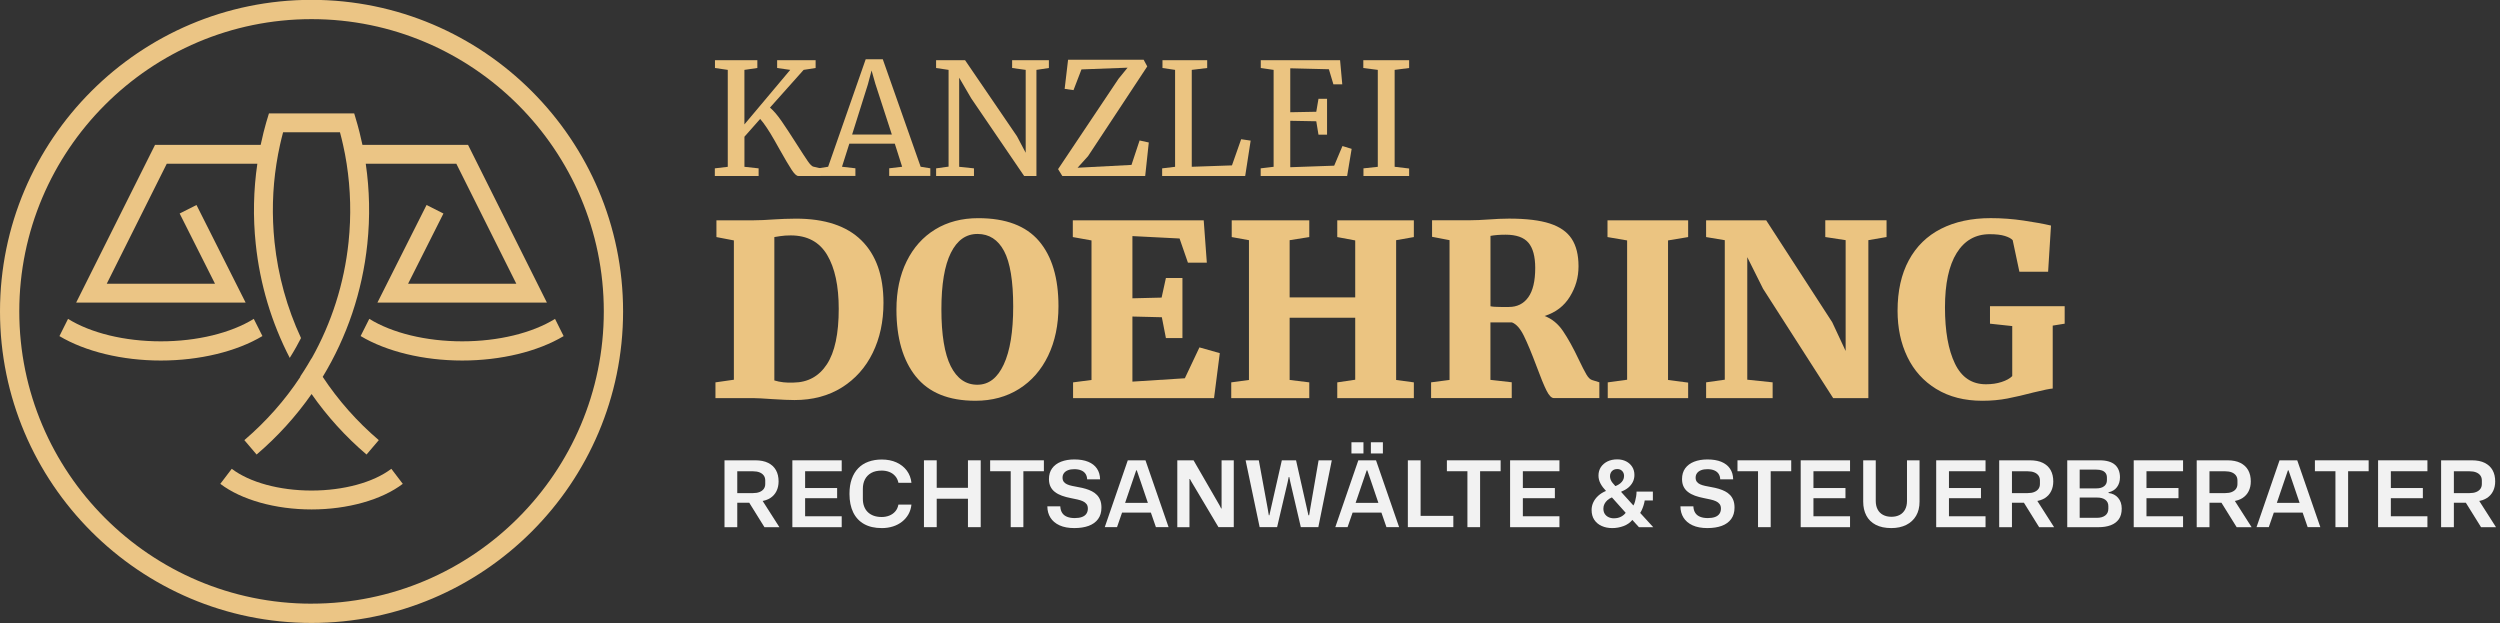 <?xml version="1.0" encoding="UTF-8"?>
<svg xmlns="http://www.w3.org/2000/svg" xmlns:xlink="http://www.w3.org/1999/xlink" viewBox="0 0 842.58 210">
  <rect x="0" y="0" width="842.58" height="210" fill="#333333" stroke="none"/>
  <defs>
    <style>
      .cls-1 {
        fill: none;
      }

      .cls-2 {
        fill: #ebc585;
      }

      .cls-3 {
        fill: #ebc481;
      }

      .cls-4 {
        fill: #f2f2f2;
      }

      .cls-5 {
        clip-path: url(#clippath);
      }
    </style>
    <clipPath id="clippath">
      <rect class="cls-1" y="-.05" width="210" height="210"/>
    </clipPath>
  </defs>
  <g id="Layer_1">
    <g>
      <g>
        <path class="cls-3" d="M247.35,81.03l-5.89-1.13v-5.65h12.58c1.78,0,4.17-.11,7.18-.32.7-.05,1.76-.11,3.19-.16,1.42-.05,2.7-.08,3.83-.08,9.79,0,17.15,2.45,22.1,7.34,4.95,4.89,7.42,11.91,7.42,21.05,0,6.29-1.21,11.91-3.63,16.86-2.42,4.95-5.89,8.83-10.41,11.66-4.52,2.82-9.84,4.23-15.97,4.23-1.67,0-4.17-.11-7.5-.32-3.12-.22-5.14-.32-6.05-.32h-13.07v-5.32l6.21-.89v-46.95ZM267.44,128.94c4.84-.05,8.59-2.11,11.25-6.17,2.66-4.06,3.99-10.28,3.99-18.67,0-7.74-1.3-13.81-3.91-18.19-2.61-4.38-6.71-6.57-12.3-6.57-1.29,0-2.45.08-3.47.24-1.02.16-1.69.27-2.02.32v48.32c1.88.59,4.03.83,6.45.73Z"/>
        <path class="cls-3" d="M308.66,126.89c-4.36-5.46-6.53-12.97-6.53-22.55,0-6.18,1.14-11.6,3.43-16.25,2.29-4.65,5.5-8.24,9.64-10.77,4.14-2.53,8.98-3.79,14.52-3.79,9.25,0,16.06,2.57,20.45,7.7,4.38,5.14,6.57,12.46,6.57,21.98,0,6.29-1.16,11.85-3.47,16.66-2.31,4.81-5.58,8.55-9.8,11.21-4.22,2.66-9.13,3.99-14.72,3.99-9.03,0-15.73-2.73-20.08-8.19ZM320.47,85.22c-2.12,4.25-3.19,10.59-3.19,19.04s1.05,14.99,3.15,19.16c2.1,4.17,5.08,6.25,8.95,6.25s6.79-2.27,8.91-6.82c2.12-4.54,3.19-11.06,3.19-19.56s-1.02-14.83-3.07-18.67c-2.04-3.84-5.03-5.77-8.95-5.77s-6.87,2.12-8.99,6.37Z"/>
        <path class="cls-3" d="M367.86,81.03l-6.29-1.13v-5.65h44.12l1.05,14.28h-6.37l-2.82-8.15-15.89-.81v20.97l9.84-.24,1.45-6.61h5.57v20.25h-5.57l-1.37-7.02-9.92-.24v21.94l17.67-1.13,4.92-10.41,6.86,1.94-1.94,15.17h-47.51v-5.32l6.21-.81v-47.03Z"/>
        <path class="cls-3" d="M420.94,80.95l-5.81-1.05v-5.65h26.14v5.65l-6.62,1.05v19.28h22.1v-19.2l-6.05-1.13v-5.65h25.81v5.65l-5.97,1.05v47.11l5.97.81v5.32h-25.81v-5.32l6.05-.89v-20.89h-22.1v20.97l6.62.81v5.32h-26.3v-5.32l5.97-.81v-47.11Z"/>
        <path class="cls-3" d="M482.33,128.86l6.21-.81v-47.11l-5.89-1.13v-5.57h12.42c1.02,0,2.14-.03,3.35-.08,1.21-.05,2.14-.11,2.78-.16,2.9-.21,5.38-.32,7.42-.32,5.75,0,10.33.55,13.71,1.65,3.39,1.1,5.85,2.82,7.38,5.16,1.53,2.34,2.3,5.42,2.3,9.24s-.97,7.07-2.9,10.24c-1.94,3.17-4.79,5.35-8.55,6.53,2.47.92,4.56,2.62,6.25,5.12,1.69,2.5,3.45,5.69,5.28,9.56,1.08,2.26,1.94,3.94,2.58,5.04.65,1.1,1.32,1.73,2.02,1.9l2.34.73v5.32h-15.33c-.81,0-1.64-.86-2.5-2.58-.86-1.72-1.96-4.41-3.31-8.07-1.67-4.46-3.11-7.92-4.32-10.37-1.21-2.45-2.54-3.94-3.99-4.48h-7.26v19.36l7.18.81v5.32h-27.18v-5.32ZM515.08,100.19c1.56-2.18,2.34-5.47,2.34-9.88,0-3.87-.77-6.71-2.3-8.51-1.53-1.8-4.1-2.7-7.7-2.7-1.94,0-3.63.13-5.08.4v23.72c.7.16,1.86.24,3.47.24h2.74c2.79,0,4.97-1.09,6.53-3.27Z"/>
        <path class="cls-3" d="M548.39,81.03l-6.61-1.13v-5.65h27.18v5.65l-6.78,1.13v47.03l6.78.89v5.24h-27.1v-5.32l6.53-.89v-46.95Z"/>
        <path class="cls-3" d="M581.3,80.95l-6.29-1.05v-5.65h20.25l22.26,34.36,4.52,9.68v-37.35l-6.86-1.05v-5.65h20.65v5.65l-6.13,1.05v53.24h-11.86l-23.63-36.86-5.32-10.65v41.3l8.55.89v5.32h-22.42v-5.32l6.29-.89v-47.03Z"/>
        <path class="cls-3" d="M652.61,131.12c-4.3-2.63-7.56-6.24-9.76-10.81-2.21-4.57-3.31-9.76-3.31-15.57,0-6.67,1.26-12.34,3.79-17.02,2.53-4.68,6.14-8.21,10.85-10.61,4.71-2.39,10.29-3.59,16.74-3.59,3.71,0,7.39.27,11.05.81,3.66.54,6.75,1.1,9.28,1.69l-.97,15.57h-9.68l-2.26-10.65c-.48-.54-1.36-1.01-2.62-1.41-1.26-.4-2.97-.6-5.12-.6-4.79,0-8.5,2.11-11.13,6.33-2.63,4.22-3.95,10.34-3.95,18.35s1.12,14.27,3.35,18.92c2.23,4.65,5.71,6.98,10.45,6.98,1.94,0,3.7-.25,5.28-.77,1.58-.51,2.78-1.17,3.59-1.98v-16.86l-7.5-.81v-5.89h25.17v5.89l-4.03.65v21.21c-.92.05-3.04.48-6.37,1.29-3.28.86-6.24,1.55-8.87,2.06-2.64.51-5.46.77-8.47.77-6.02,0-11.19-1.32-15.49-3.95Z"/>
      </g>
      <g>
        <path class="cls-3" d="M266.78,57.18c-.93-1.42-2.25-3.65-3.96-6.7-.21-.38-.8-1.43-1.76-3.12-.96-1.7-1.86-3.16-2.68-4.38-.82-1.23-1.55-2.19-2.18-2.89l-5.3,5.99v10.14l4.78.52v2.57h-14.76v-2.57l4.36-.52V23.55l-4.31-.63v-2.63h14.28v2.63l-4.36.63v18.38l15.44-18.38-4.41-.63v-2.63h12.97v2.63l-4.04.63-11.34,12.71c1.23,1.05,2.53,2.57,3.91,4.57s3.07,4.57,5.07,7.72c1.71,2.7,2.97,4.61,3.75,5.75.79,1.14,1.41,1.76,1.86,1.86l2.47.58v2.57h-7.51c-.6,0-1.36-.71-2.28-2.13Z"/>
        <path class="cls-3" d="M291.75,19.97h5.78l12.76,36.23,3.26.52v2.57h-13.86v-2.57l4.36-.52-2.47-7.77h-15.33l-2.47,7.77,4.52.52v2.57h-12.45v-2.57l3.26-.52,12.66-36.23ZM295.06,28.38l-1.31-4.62-1.26,4.73-5.3,16.86h13.39l-5.51-16.96Z"/>
        <path class="cls-3" d="M319.69,23.55l-4.2-.63v-2.63h9.77l17.49,25.63,2.94,5.57v-27.94l-4.57-.63v-2.63h12.39v2.63l-4.2.63v35.76h-4.15l-17.85-26.2-4.04-6.93v30.04l4.99.52v2.57h-12.76v-2.57l4.2-.58V23.55Z"/>
        <path class="cls-3" d="M380.03,22.81l-15.54.58-2.68,6.98-2.99-.42,1.16-9.82h25.47l1.21,2.26-19.96,30.25-3.52,3.89,18.17-.95,2.73-8.24,3.1.68-1.21,11.29h-27.94l-1.42-2.31,20.38-30.46,3.04-3.73Z"/>
        <path class="cls-3" d="M396.04,23.55l-4.25-.63v-2.63h15.07v2.63l-5.2.63v32.66l13.55-.47,3.1-8.82,3.2.47-1.84,11.92h-27.99v-2.57l4.36-.52V23.55Z"/>
        <path class="cls-3" d="M429.23,23.55l-4.31-.63v-2.63h26.73l.74,8.14h-2.99l-1.52-5.09-13.02-.32v14.81l8.77-.16.74-4.36h2.89v12.08h-2.89l-.74-4.52-8.77-.16v15.65l14.81-.52,2.78-6.62,3.1.95-1.52,9.14h-29.14v-2.57l4.36-.52V23.55Z"/>
        <path class="cls-3" d="M464.36,23.55l-4.88-.63v-2.63h15.44v2.63l-4.88.63v32.66l4.88.58v2.52h-15.39v-2.57l4.83-.52V23.55Z"/>
      </g>
    </g>
    <g>
      <path class="cls-4" d="M244.18,177.67v-22.53h10.35c1.75,0,3.21.29,4.37.87,1.16.58,2.04,1.4,2.63,2.46.59,1.06.88,2.32.88,3.79,0,1.22-.24,2.3-.71,3.26-.47.96-1.16,1.73-2.07,2.32-.91.59-2,.95-3.28,1.1l.28-.74,6.06,9.49h-5.04l-5.13-8.25h-4.45v-3.25h5.72c.87,0,1.6-.12,2.21-.37.61-.25,1.08-.6,1.41-1.05.33-.45.5-1.01.5-1.67v-1.17c0-.66-.17-1.22-.51-1.68-.34-.46-.81-.81-1.42-1.05-.61-.24-1.33-.36-2.18-.36h-6.15l.83-.87v19.72h-4.3Z"/>
      <path class="cls-4" d="M267.05,177.67v-22.53h16.63v3.68h-12.33v5.66h10.79v3.43h-10.79v6.09h12.33v3.68h-16.63Z"/>
      <path class="cls-4" d="M297.18,177.98c-2.35,0-4.33-.45-5.95-1.36-1.62-.91-2.84-2.22-3.68-3.94-.83-1.72-1.25-3.79-1.25-6.2v-.09c0-1.9.26-3.56.77-4.99.51-1.43,1.24-2.63,2.18-3.6.94-.97,2.08-1.7,3.43-2.19,1.35-.49,2.85-.74,4.5-.74,1.85,0,3.5.32,4.94.97s2.61,1.57,3.49,2.75,1.41,2.56,1.58,4.13h-4.39c-.19-.91-.55-1.67-1.1-2.29-.55-.62-1.21-1.08-1.99-1.38-.78-.3-1.63-.45-2.53-.45-1.42,0-2.6.26-3.54.79s-1.64,1.25-2.12,2.16c-.47.92-.71,1.97-.71,3.17v3.4c0,.95.14,1.8.43,2.56.29.76.71,1.41,1.25,1.93s1.21.93,1.99,1.21c.78.28,1.68.42,2.69.42.93,0,1.79-.16,2.58-.48.79-.32,1.46-.79,1.99-1.41.54-.62.88-1.38,1.05-2.29h4.39c-.12,1.2-.46,2.28-1,3.25-.55.97-1.26,1.8-2.15,2.5-.89.7-1.91,1.24-3.07,1.61-1.17.37-2.43.56-3.79.56Z"/>
      <path class="cls-4" d="M311.4,177.67v-22.53h4.3v22.53h-4.3ZM315.29,168.09v-3.68h11.34v3.68h-11.34ZM326.23,177.67v-22.53h4.3v22.53h-4.3Z"/>
      <path class="cls-4" d="M351.82,158.82h-18.11v-3.68h18.11v3.68ZM340.64,158.42h4.27v19.25h-4.27v-19.25Z"/>
      <path class="cls-4" d="M362.11,177.98c-2,0-3.67-.31-5.02-.93s-2.37-1.48-3.06-2.58c-.69-1.1-1.04-2.37-1.04-3.82h4.36c.04.91.26,1.65.65,2.24s.95,1.02,1.67,1.3c.72.28,1.57.42,2.53.42s1.81-.12,2.47-.37c.66-.25,1.15-.61,1.48-1.1.33-.48.49-1.06.49-1.72s-.15-1.15-.45-1.54c-.3-.39-.71-.71-1.22-.94-.51-.24-1.12-.43-1.82-.59-.7-.15-1.46-.31-2.29-.48-1.07-.21-2.06-.47-2.97-.8-.91-.33-1.68-.74-2.33-1.24-.65-.49-1.15-1.1-1.5-1.81-.35-.71-.53-1.56-.53-2.55,0-1.44.36-2.65,1.07-3.63.71-.98,1.71-1.72,3-2.23,1.29-.5,2.78-.76,4.47-.76,1.85,0,3.42.26,4.7.79,1.28.53,2.26,1.29,2.94,2.3.68,1.01,1.03,2.21,1.05,3.62h-4.36c-.02-.72-.2-1.33-.53-1.84-.33-.5-.81-.9-1.45-1.17-.64-.28-1.42-.42-2.35-.42-.8,0-1.5.11-2.1.34-.6.23-1.06.56-1.38.99-.32.43-.48.94-.48,1.51s.13,1.02.39,1.38c.26.36.62.65,1.1.87.47.22,1.04.4,1.7.54.66.14,1.39.29,2.19.43.84.14,1.65.33,2.43.56.77.23,1.48.51,2.13.85.65.34,1.21.76,1.68,1.25.47.49.84,1.09,1.1,1.78.26.69.39,1.51.39,2.46,0,1.55-.38,2.83-1.14,3.86-.76,1.03-1.82,1.79-3.18,2.29-1.36.49-2.96.74-4.79.74Z"/>
      <path class="cls-4" d="M372.34,177.67l7.76-22.53h5.96l7.79,22.53h-4.27l-1.7-4.91h-9.71l-1.7,4.91h-4.14ZM379.21,169.48h7.66l-2.41-7.11-1.33-3.86h-.19l-1.33,3.89-2.41,7.08Z"/>
      <path class="cls-4" d="M396.79,177.67v-22.53h5.47l8.84,15.3.46.93h.15v-16.23h4.11v22.53h-5.16l-9.21-15.48-.4-.74h-.16v16.23h-4.11Z"/>
      <path class="cls-4" d="M424.54,177.67l-4.73-22.53h4.45l2.97,16.13.4,2.38h.19l4.2-18.51h4.79l4.17,18.51h.25l.34-2.1,2.84-16.41h4.45l-4.54,22.53h-5.9l-3.52-15.11-.37-1.79h-.19l-.37,1.79-3.55,15.11h-5.87Z"/>
      <path class="cls-4" d="M450.04,177.67l7.76-22.53h5.96l7.79,22.53h-4.27l-1.7-4.91h-9.71l-1.7,4.91h-4.14ZM455.48,152.83v-3.77h4.05v3.77h-4.05ZM456.9,169.48h7.66l-2.41-7.11-1.33-3.86h-.19l-1.33,3.89-2.41,7.08ZM462.03,152.83v-3.77h4.05v3.77h-4.05Z"/>
      <path class="cls-4" d="M474.49,177.67v-22.53h4.3v19.72l-.99-.99h12.02v3.8h-15.33Z"/>
      <path class="cls-4" d="M505.76,158.82h-18.11v-3.68h18.11v3.68ZM494.57,158.42h4.27v19.25h-4.27v-19.25Z"/>
      <path class="cls-4" d="M508.95,177.67v-22.53h16.63v3.68h-12.33v5.66h10.79v3.43h-10.79v6.09h12.33v3.68h-16.63Z"/>
      <path class="cls-4" d="M543.34,177.98c-1.3,0-2.47-.24-3.52-.71s-1.88-1.16-2.49-2.07c-.61-.91-.91-2.02-.91-3.34,0-.89.19-1.74.57-2.55.38-.81.93-1.55,1.65-2.21.72-.66,1.6-1.21,2.63-1.64-.78-.82-1.4-1.65-1.85-2.49s-.68-1.74-.68-2.7c0-1.07.27-2.01.8-2.83.54-.81,1.28-1.45,2.22-1.92.95-.46,2.04-.7,3.28-.7,1.15,0,2.16.23,3.03.68s1.55,1.07,2.04,1.85c.49.78.74,1.69.74,2.72,0,.89-.19,1.69-.56,2.41-.37.72-.89,1.35-1.54,1.89-.66.54-1.43.97-2.32,1.3v.19l4.08,4.51c.23-.39.41-.85.56-1.39.14-.54.26-1.09.36-1.65.09-.57.14-1.12.14-1.65h5.5v3h-2.75c-.08.54-.21,1.09-.39,1.65s-.38,1.1-.62,1.61c-.24.5-.5.94-.79,1.31l-.03-.71,4.7,5.13h-4.82l-2.22-2.44c-.76.93-1.75,1.62-2.97,2.07-1.22.45-2.49.68-3.83.68ZM543.99,174.68c.87,0,1.63-.17,2.3-.51.67-.34,1.21-.79,1.62-1.34l-4.64-5.19c-.6.25-1.11.56-1.53.94-.42.38-.75.81-.99,1.28-.24.47-.36.99-.36,1.55,0,.7.15,1.29.46,1.78.31.48.74.85,1.28,1.11.55.26,1.16.39,1.84.39ZM544.39,163.8h.16c.6-.25,1.1-.54,1.51-.87.41-.33.73-.71.96-1.13.23-.42.34-.88.34-1.38,0-.68-.21-1.24-.63-1.68-.42-.44-.98-.66-1.68-.66-.52,0-.95.11-1.31.32-.36.22-.64.5-.83.87-.2.36-.29.77-.29,1.22,0,.41.08.81.23,1.19.15.38.37.74.65,1.08.28.34.58.69.91,1.04Z"/>
      <path class="cls-4" d="M575.48,177.98c-2,0-3.67-.31-5.02-.93s-2.37-1.48-3.06-2.58c-.69-1.1-1.04-2.37-1.04-3.82h4.36c.04.91.26,1.65.65,2.24s.95,1.02,1.67,1.3c.72.28,1.57.42,2.53.42s1.81-.12,2.47-.37c.66-.25,1.15-.61,1.48-1.1.33-.48.49-1.06.49-1.72s-.15-1.15-.45-1.54c-.3-.39-.71-.71-1.22-.94-.51-.24-1.12-.43-1.82-.59-.7-.15-1.46-.31-2.29-.48-1.07-.21-2.06-.47-2.97-.8-.91-.33-1.68-.74-2.33-1.24-.65-.49-1.15-1.1-1.5-1.81-.35-.71-.53-1.56-.53-2.55,0-1.44.36-2.65,1.07-3.63.71-.98,1.71-1.72,3-2.23,1.29-.5,2.78-.76,4.47-.76,1.85,0,3.42.26,4.7.79,1.28.53,2.26,1.29,2.94,2.3.68,1.01,1.03,2.21,1.05,3.62h-4.36c-.02-.72-.2-1.33-.53-1.84-.33-.5-.81-.9-1.45-1.17-.64-.28-1.42-.42-2.35-.42-.8,0-1.5.11-2.1.34-.6.23-1.06.56-1.38.99-.32.43-.48.94-.48,1.51s.13,1.02.39,1.38c.26.36.62.65,1.1.87.47.22,1.04.4,1.7.54.66.14,1.39.29,2.19.43.84.14,1.65.33,2.43.56.77.23,1.48.51,2.13.85.65.34,1.21.76,1.68,1.25.47.49.84,1.09,1.1,1.78.26.69.39,1.51.39,2.46,0,1.55-.38,2.83-1.14,3.86-.76,1.03-1.82,1.79-3.18,2.29-1.36.49-2.96.74-4.79.74Z"/>
      <path class="cls-4" d="M603.7,158.82h-18.11v-3.68h18.11v3.68ZM592.51,158.42h4.27v19.25h-4.27v-19.25Z"/>
      <path class="cls-4" d="M606.89,177.67v-22.53h16.63v3.68h-12.33v5.66h10.79v3.43h-10.79v6.09h12.33v3.68h-16.63Z"/>
      <path class="cls-4" d="M637.45,177.98c-2.1,0-3.86-.37-5.27-1.11-1.41-.74-2.47-1.78-3.17-3.12-.7-1.34-1.05-2.89-1.05-4.67v-13.94h4.23v13.69c0,1.09.21,2.04.62,2.84.41.8,1.02,1.42,1.82,1.85.8.43,1.75.65,2.84.65s2-.21,2.78-.62c.78-.41,1.39-1.02,1.82-1.82.43-.8.65-1.77.65-2.9v-13.69h4.23v13.94c0,1.85-.39,3.45-1.17,4.77s-1.88,2.35-3.31,3.06c-1.42.71-3.1,1.07-5.04,1.07Z"/>
      <path class="cls-4" d="M652.56,177.67v-22.53h16.63v3.68h-12.33v5.66h10.79v3.43h-10.79v6.09h12.33v3.68h-16.63Z"/>
      <path class="cls-4" d="M673.79,177.67v-22.53h10.35c1.75,0,3.21.29,4.37.87,1.16.58,2.04,1.4,2.63,2.46.59,1.06.88,2.32.88,3.79,0,1.22-.24,2.3-.71,3.26-.47.96-1.16,1.73-2.07,2.32-.91.59-2,.95-3.28,1.1l.28-.74,6.06,9.49h-5.04l-5.13-8.25h-4.45v-3.25h5.72c.87,0,1.6-.12,2.21-.37.61-.25,1.08-.6,1.41-1.05.33-.45.5-1.01.5-1.67v-1.17c0-.66-.17-1.22-.51-1.68-.34-.46-.81-.81-1.42-1.05-.61-.24-1.33-.36-2.18-.36h-6.15l.83-.87v19.72h-4.3Z"/>
      <path class="cls-4" d="M696.73,177.67v-22.53h10.91c1.17,0,2.19.13,3.06.39.87.26,1.58.63,2.13,1.13.56.49.97,1.1,1.25,1.81.28.71.42,1.51.42,2.4,0,1.28-.33,2.37-.99,3.28-.66.91-1.62,1.5-2.87,1.79v.22c1.34.14,2.42.69,3.23,1.62.81.94,1.22,2.15,1.22,3.63s-.33,2.65-.97,3.57c-.65.92-1.56,1.6-2.74,2.04-1.17.44-2.55.66-4.14.66h-10.51ZM700.9,175.51l-.99-.99h6.86c1.15,0,2.08-.26,2.77-.79s1.04-1.28,1.04-2.27v-.87c0-.91-.33-1.62-.99-2.13-.66-.51-1.6-.77-2.81-.77h-6.27v-3.09h6.06c1.11,0,1.98-.25,2.6-.74.62-.49.93-1.16.93-2.01v-.87c0-.64-.15-1.15-.45-1.55-.3-.39-.71-.68-1.24-.87s-1.15-.28-1.87-.28h-6.61l.99-.99v18.2Z"/>
      <path class="cls-4" d="M719.13,177.67v-22.53h16.63v3.68h-12.33v5.66h10.79v3.43h-10.79v6.09h12.33v3.68h-16.63Z"/>
      <path class="cls-4" d="M740.36,177.67v-22.53h10.35c1.75,0,3.21.29,4.37.87,1.16.58,2.04,1.4,2.63,2.46.59,1.06.88,2.32.88,3.79,0,1.22-.24,2.3-.71,3.26-.47.96-1.16,1.73-2.07,2.32-.91.59-2,.95-3.28,1.1l.28-.74,6.06,9.49h-5.04l-5.13-8.25h-4.45v-3.25h5.72c.87,0,1.6-.12,2.21-.37.61-.25,1.08-.6,1.41-1.05.33-.45.5-1.01.5-1.67v-1.17c0-.66-.17-1.22-.51-1.68-.34-.46-.81-.81-1.42-1.05-.61-.24-1.33-.36-2.18-.36h-6.15l.83-.87v19.72h-4.3Z"/>
      <path class="cls-4" d="M760.52,177.67l7.76-22.53h5.96l7.79,22.53h-4.27l-1.7-4.91h-9.71l-1.7,4.91h-4.14ZM767.38,169.48h7.66l-2.41-7.11-1.33-3.86h-.19l-1.33,3.89-2.41,7.08Z"/>
      <path class="cls-4" d="M798.31,158.82h-18.11v-3.68h18.11v3.68ZM787.12,158.42h4.27v19.25h-4.27v-19.25Z"/>
      <path class="cls-4" d="M801.49,177.67v-22.53h16.63v3.68h-12.33v5.66h10.79v3.43h-10.79v6.09h12.33v3.68h-16.63Z"/>
      <path class="cls-4" d="M822.73,177.67v-22.53h10.35c1.75,0,3.21.29,4.37.87,1.16.58,2.04,1.4,2.63,2.46.59,1.06.88,2.32.88,3.79,0,1.22-.24,2.3-.71,3.26-.47.96-1.16,1.73-2.07,2.32-.91.59-2,.95-3.28,1.1l.28-.74,6.06,9.49h-5.04l-5.13-8.25h-4.45v-3.25h5.72c.87,0,1.6-.12,2.21-.37.61-.25,1.08-.6,1.41-1.05.33-.45.5-1.01.5-1.67v-1.17c0-.66-.17-1.22-.51-1.68-.34-.46-.81-.81-1.42-1.05-.61-.24-1.33-.36-2.18-.36h-6.15l.83-.87v19.72h-4.3Z"/>
    </g>
  </g>
  <g id="Layer_2">
    <g class="cls-5">
      <path class="cls-2" d="M105,165.33c-10.8,0-20.85-2.74-26.89-7.33l-3.86,5.07c7.11,5.41,18.6,8.63,30.75,8.63s23.64-3.23,30.75-8.63l-3.86-5.07c-6.04,4.59-16.09,7.33-26.89,7.33"/>
      <path class="cls-2" d="M66.23,69.09l-5.68,2.87,11.91,23.66h-36.48l20.22-40.43h30.53s0,0,0,0c-1.3,8.84-1.5,17.91-.54,27.01,1.42,13.6,5.34,26.58,11.46,38.42.76-1.22,1.5-2.45,2.2-3.7.55-.99,1.09-1.99,1.6-2.99-4.7-10.11-7.74-21.02-8.93-32.38-.92-8.88-.7-17.73.65-26.35.33-2.13.73-4.26,1.2-6.37.32-1.42.66-2.84,1.04-4.25h19.17c.38,1.4.72,2.82,1.04,4.24h0c.48,2.1.88,4.22,1.21,6.37h0s0,0,0,0c1.34,8.62,1.57,17.47.65,26.35-1.46,14-5.74,27.32-12.48,39.3-.01-.02-.02-.03-.03-.05-.44.77-.89,1.54-1.35,2.29-.79,1.3-1.59,2.58-2.44,3.83.02.03.03.05.05.09-5.19,7.88-11.54,15.06-18.88,21.34l4.13,4.85c7.09-6.05,13.3-12.91,18.53-20.39,5.22,7.48,11.42,14.34,18.52,20.39l4.13-4.85c-7.36-6.27-13.68-13.45-18.9-21.33,8.18-13.48,13.36-28.72,15.04-44.81.96-9.1.76-18.15-.53-27.01,0,0,0,0,0,0h30.53l20.21,40.43h-36.47l11.91-23.66-5.69-2.87-16.56,32.9h57.12l-26.58-53.17h-35.59c-.3-1.42-.63-2.83-.98-4.24-.42-1.69-.9-3.38-1.41-5.06-.13-.43-.25-.87-.39-1.31h-28.73c-.67,2.1-1.27,4.24-1.81,6.37-.35,1.41-.68,2.82-.98,4.24h-35.6l-26.59,53.17h57.12l-16.56-32.9Z"/>
      <path class="cls-2" d="M85.54,107.46c-7.7,4.78-19.14,7.58-31.32,7.58s-23.6-2.79-31.29-7.57l-2.9,5.81c8.72,5.2,21.15,8.23,34.19,8.23s25.52-3.04,34.23-8.25l-2.92-5.8Z"/>
      <path class="cls-2" d="M187.07,107.47c-7.7,4.78-19.13,7.57-31.29,7.57s-23.62-2.8-31.32-7.58l-2.92,5.8c8.72,5.21,21.16,8.25,34.23,8.25s25.48-3.03,34.19-8.23l-2.9-5.81Z"/>
      <path class="cls-2" d="M105-.05C47.1-.05,0,47.06,0,104.95s47.1,105,105,105,105-47.1,105-105S162.9-.05,105-.05M105,203.46c-54.31,0-98.5-44.19-98.5-98.5S50.69,6.45,105,6.45s98.5,44.19,98.5,98.5-44.19,98.5-98.5,98.5"/>
    </g>
  </g>
</svg>